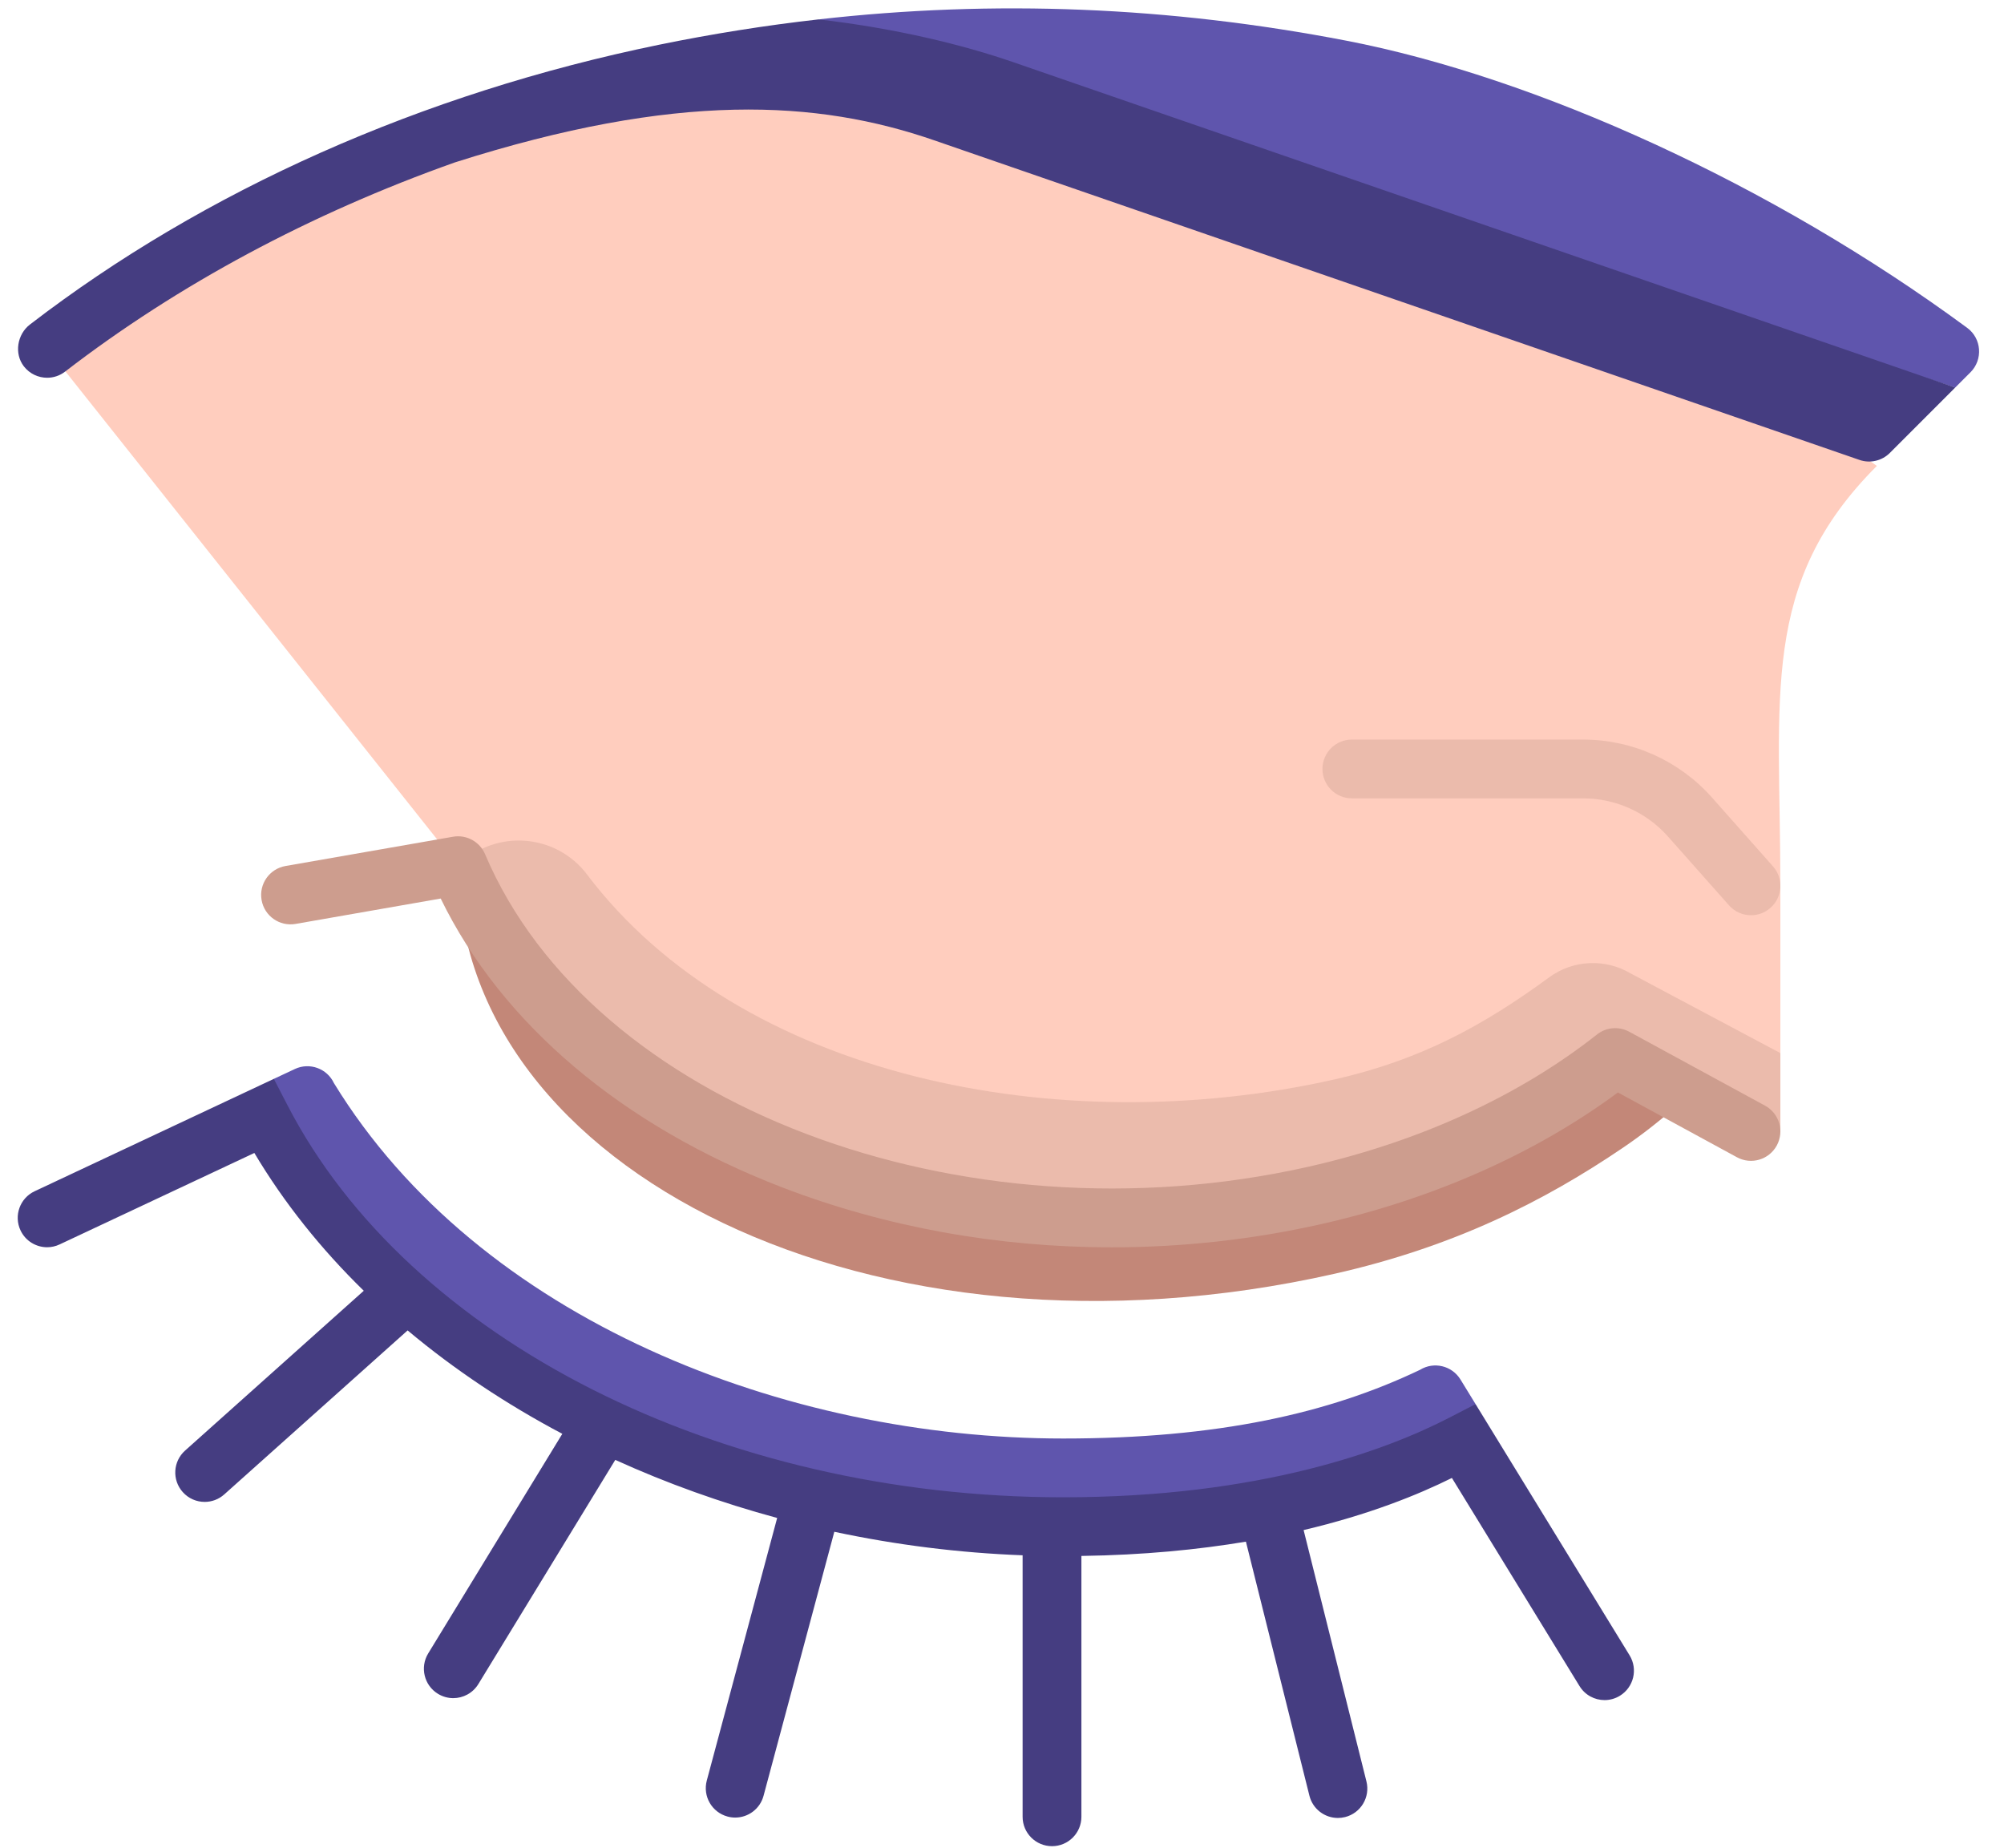 <svg width="77" height="71" viewBox="0 0 77 71" fill="none" xmlns="http://www.w3.org/2000/svg">
<path d="M17.598 33.257C17.598 44.952 33.527 52.941 51.281 48.933C55.862 47.898 59.326 46.15 62.362 44.09C65.399 42.031 66.977 39.703 66.977 39.703L41.061 21.623L17.598 33.257Z" fill="#C38778"/>
<path d="M52.13 3.577C40.474 1.328 28.017 1.272 16.965 5.217C11.477 7.175 6.336 9.897 1.81 13.383L17.599 33.257C21.897 43.387 36.64 47.552 50.528 44.416C55.109 43.382 59.025 41.519 62.062 39.122L68.407 40.456C68.407 40.456 68.407 36.742 68.407 34.032C68.407 26.729 67.598 22.416 72.115 17.899L52.13 3.577Z" fill="#FFCDBE"/>
<path d="M68.407 40.456L62.663 37.4C61.682 36.815 60.445 36.87 59.524 37.546C57.043 39.366 54.608 40.716 51.283 41.466C40.635 43.87 28.42 41.353 22.558 33.597C21.352 32.002 19.013 31.842 17.598 33.257C21.897 43.387 36.64 49.058 50.528 45.922C55.109 44.888 59.025 43.024 62.061 40.628L68.407 43.467V40.456H68.407Z" fill="#FFCDBE"/>
<path d="M68.407 40.456L62.663 37.4C61.682 36.815 60.445 36.87 59.524 37.546C57.043 39.366 54.608 40.716 51.283 41.466C40.635 43.87 28.42 41.353 22.558 33.597C21.352 32.002 19.013 31.842 17.598 33.257C21.897 43.387 36.64 49.058 50.528 45.922C55.109 44.888 59.025 43.024 62.061 40.628L68.407 43.467V40.456H68.407Z" fill="#9B7364" fill-opacity="0.2"/>
<path d="M42.714 47.918C38.354 47.919 34.031 47.144 30.062 45.618C23.902 43.248 19.276 39.328 16.933 34.519L11.357 35.494C10.743 35.601 10.158 35.19 10.051 34.576C9.943 33.962 10.354 33.377 10.969 33.269L17.404 32.145C17.921 32.054 18.433 32.332 18.638 32.816C22.727 42.451 36.921 47.836 50.279 44.821C54.538 43.859 58.37 42.103 61.362 39.741C61.717 39.461 62.204 39.42 62.601 39.636L67.818 42.475C68.366 42.773 68.568 43.459 68.27 44.006C67.972 44.554 67.286 44.757 66.739 44.458L62.165 41.969C59.007 44.309 55.086 46.05 50.777 47.023C48.127 47.622 45.413 47.918 42.714 47.918Z" fill="#CD9D8E"/>
<path d="M51.742 1.565C44.939 0.252 38.205 -0.02 31.45 0.745L75.126 14.888L75.712 14.302C76.199 13.815 76.142 13.005 75.587 12.596C68.078 7.065 58.987 2.964 51.742 1.565Z" fill="#5F55AD"/>
<path d="M31.45 0.745C29.408 0.976 27.365 1.3 25.317 1.72C16.22 3.588 7.864 7.303 1.151 12.466C0.659 12.844 0.538 13.584 0.917 14.074C1.14 14.361 1.474 14.512 1.811 14.512C2.052 14.512 2.294 14.436 2.499 14.277C6.85 10.927 11.929 8.209 17.469 6.242C26.009 3.52 31.412 3.842 35.891 5.389C39.606 6.672 66.822 16.071 71.448 17.669C71.856 17.81 72.309 17.705 72.614 17.4L75.126 14.888C75.126 14.888 42.964 3.781 38.902 2.378C37.048 1.738 34.456 1.091 31.45 0.745Z" fill="#453D81"/>
<path d="M60.826 30.67C62.074 30.67 63.264 31.205 64.091 32.139L66.434 34.78C66.657 35.032 66.967 35.16 67.279 35.16C67.545 35.16 67.813 35.067 68.028 34.876C68.494 34.462 68.537 33.749 68.123 33.282L65.781 30.64C64.525 29.224 62.719 28.412 60.826 28.412H51.942C51.318 28.412 50.813 28.917 50.813 29.541C50.813 30.164 51.318 30.67 51.942 30.67H60.826Z" fill="#FFCDBE"/>
<path d="M60.826 30.67C62.074 30.67 63.264 31.205 64.091 32.139L66.434 34.78C66.657 35.032 66.967 35.16 67.279 35.16C67.545 35.16 67.813 35.067 68.028 34.876C68.494 34.462 68.537 33.749 68.123 33.282L65.781 30.64C64.525 29.224 62.719 28.412 60.826 28.412H51.942C51.318 28.412 50.813 28.917 50.813 29.541C50.813 30.164 51.318 30.67 51.942 30.67H60.826Z" fill="#9B7364" fill-opacity="0.2"/>
<path d="M56.116 52.996C55.79 52.464 55.094 52.297 54.563 52.623C51.074 54.291 46.794 55.263 40.849 55.263C30.206 55.263 18.41 50.72 12.831 41.61C12.565 41.045 11.893 40.803 11.329 41.068L10.523 41.446C10.523 41.446 10.732 43.325 10.938 43.61C15.949 52.226 28.172 59.027 40.849 59.027C48.453 59.027 53.398 56.313 55.794 55.074L56.696 53.941L56.116 52.996Z" fill="#5F55AD"/>
<path d="M62.614 63.592L56.696 53.941L55.69 54.461C53.293 55.7 48.453 57.521 40.849 57.521C27.696 57.521 15.72 51.508 11.041 42.45L10.522 41.446L1.33 45.764C0.766 46.029 0.523 46.701 0.788 47.266C0.98 47.675 1.387 47.915 1.811 47.915C1.972 47.915 2.135 47.88 2.29 47.807L9.773 44.293C10.916 46.212 12.335 47.983 13.977 49.587L7.111 55.727C6.646 56.143 6.606 56.856 7.022 57.321C7.245 57.571 7.554 57.698 7.864 57.698C8.132 57.698 8.401 57.603 8.617 57.41L15.662 51.11C17.456 52.614 19.455 53.945 21.606 55.083L16.453 63.519C16.128 64.051 16.296 64.746 16.828 65.071C17.012 65.183 17.215 65.237 17.415 65.237C17.796 65.237 18.167 65.044 18.38 64.696L23.641 56.084C25.623 56.986 27.71 57.733 29.861 58.315L27.157 68.403C26.996 69.006 27.353 69.625 27.956 69.786C28.053 69.813 28.152 69.825 28.249 69.825C28.747 69.825 29.203 69.493 29.338 68.988L32.057 58.846C34.425 59.351 36.853 59.657 39.292 59.749V69.795C39.292 70.419 39.798 70.924 40.422 70.924C41.045 70.924 41.551 70.419 41.551 69.795V59.774C43.937 59.74 46.038 59.532 47.872 59.225L50.312 68.985C50.44 69.498 50.9 69.84 51.406 69.84C51.497 69.84 51.589 69.829 51.681 69.806C52.286 69.655 52.654 69.042 52.503 68.437L50.089 58.78C52.604 58.186 54.483 57.426 55.787 56.778L60.69 64.773C60.903 65.121 61.273 65.312 61.653 65.312C61.854 65.312 62.058 65.258 62.242 65.145C62.773 64.819 62.94 64.124 62.614 63.592Z" fill="#453D81"/>
</svg>
